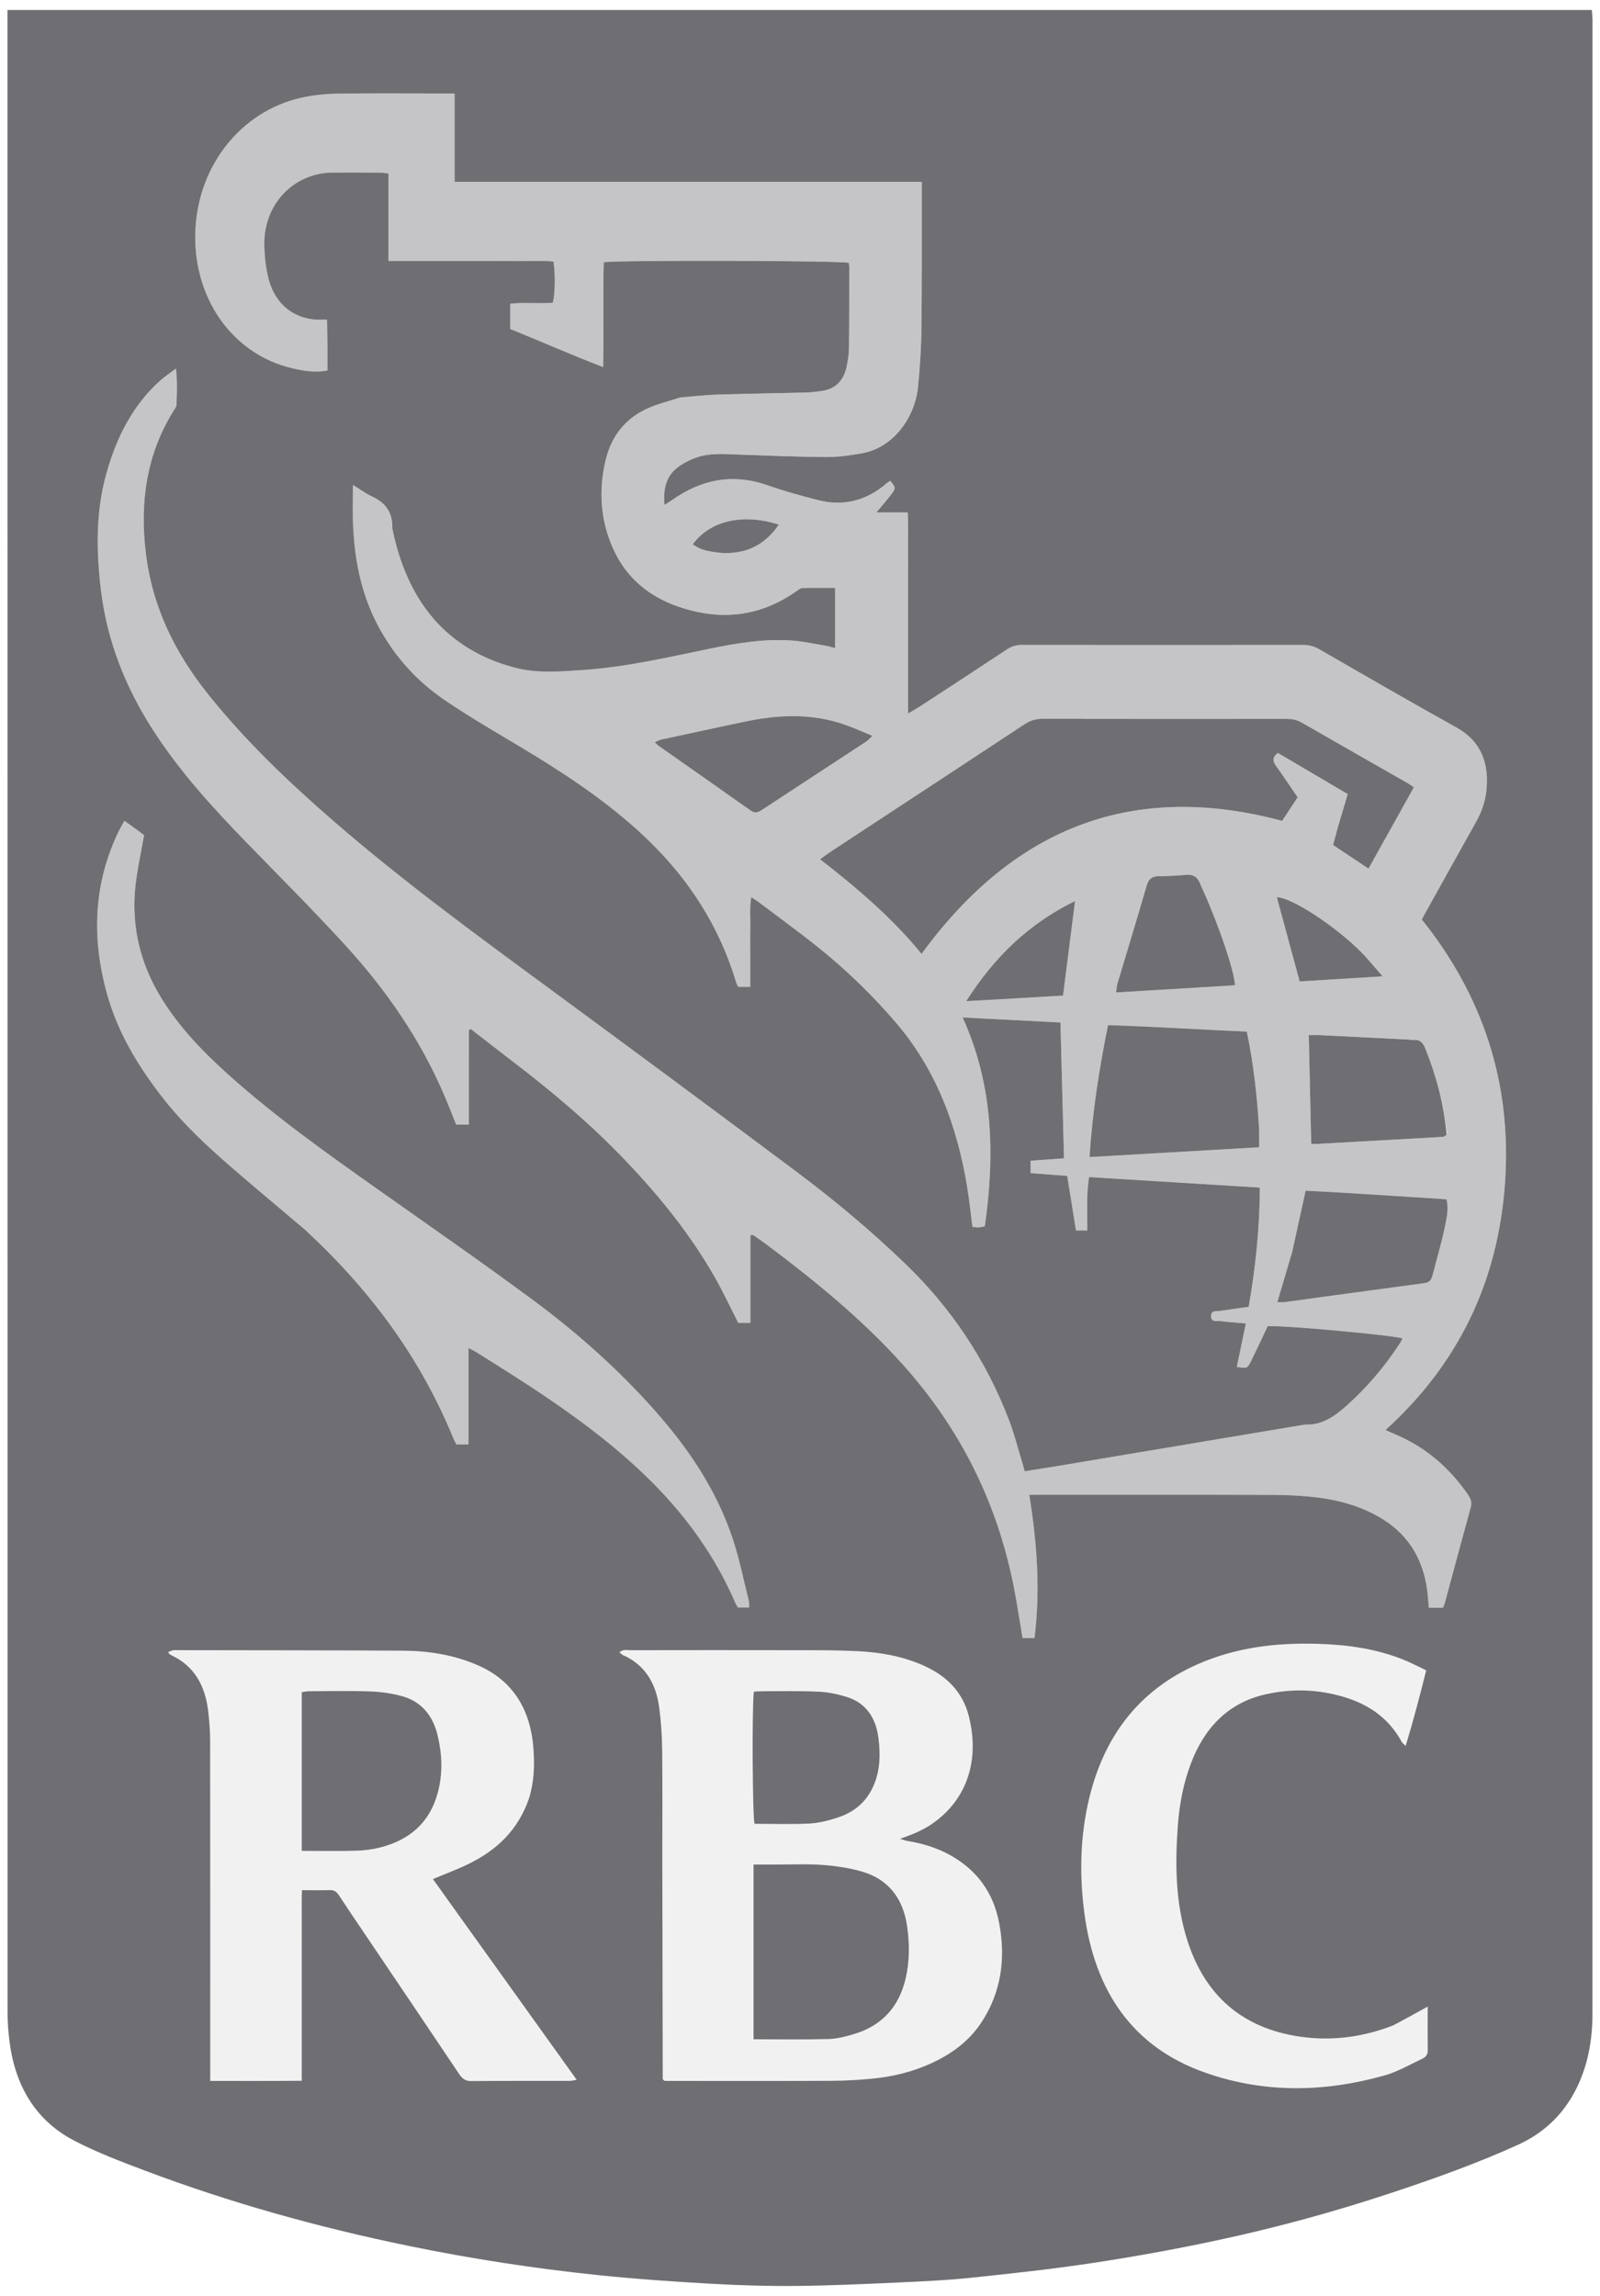 <svg width="138" height="198" viewBox="0 0 138 198" fill="none" xmlns="http://www.w3.org/2000/svg">
<path d="M136.174 0.861C136.588 0.861 136.919 0.861 137.301 0.861C137.322 1.177 137.34 1.413 137.352 1.65C137.358 1.772 137.353 1.896 137.353 2.019C137.353 59.254 137.355 116.489 137.346 173.724C137.345 175.99 136.942 178.18 135.923 180.19C134.787 182.432 133.071 183.986 130.933 184.959C127.397 186.566 123.758 187.862 120.095 189.079C115.059 190.753 109.956 192.144 104.791 193.24C101.289 193.984 97.765 194.623 94.231 195.157C90.729 195.687 87.206 196.067 83.686 196.435C81.617 196.651 79.536 196.744 77.458 196.838C74.533 196.969 71.606 197.106 68.68 197.134C66.258 197.158 63.832 197.089 61.414 196.95C58.16 196.764 54.905 196.545 51.662 196.209C46.122 195.636 40.614 194.788 35.145 193.661C27.449 192.075 19.876 189.969 12.472 187.177C10.427 186.406 8.368 185.625 6.418 184.614C3.185 182.938 1.353 180.032 0.836 176.169C0.718 175.292 0.653 174.398 0.653 173.512C0.645 116.37 0.645 59.227 0.645 2.084C0.645 1.718 0.645 1.351 0.645 0.861C45.829 0.861 90.96 0.861 136.174 0.861ZM58.672 34.277C57.678 34.608 56.644 34.839 55.699 35.292C53.931 36.139 52.728 37.607 52.236 39.677C51.619 42.267 51.779 44.81 52.844 47.233C53.999 49.861 56.003 51.449 58.488 52.31C62.092 53.559 65.55 53.229 68.77 50.929C68.907 50.831 69.068 50.712 69.22 50.709C70.141 50.688 71.063 50.699 72.026 50.699C72.026 52.474 72.026 54.142 72.026 55.887C71.717 55.809 71.477 55.732 71.233 55.691C70.288 55.532 69.346 55.321 68.395 55.246C66.014 55.06 63.668 55.443 61.338 55.918C57.682 56.665 54.044 57.527 50.318 57.777C48.32 57.911 46.31 58.092 44.341 57.563C38.509 55.998 35.115 51.868 33.834 45.554C33.888 44.133 33.185 43.316 32.048 42.794C31.544 42.563 31.086 42.215 30.448 41.822C30.441 42.862 30.419 43.709 30.434 44.556C30.493 47.926 31.08 51.153 32.676 54.094C34.083 56.687 36.001 58.766 38.32 60.349C40.442 61.798 42.663 63.079 44.859 64.395C48.372 66.501 51.806 68.733 54.913 71.52C58.876 75.074 61.886 79.36 63.497 84.731C63.538 84.87 63.618 84.995 63.67 85.104C64.018 85.104 64.317 85.104 64.71 85.104C64.71 84.197 64.71 83.342 64.71 82.487C64.71 81.656 64.697 80.826 64.714 79.996C64.732 79.158 64.636 78.311 64.794 77.379C65.047 77.54 65.219 77.632 65.375 77.749C67.113 79.062 68.874 80.34 70.578 81.704C72.991 83.636 75.222 85.796 77.272 88.186C80.705 92.189 82.532 97.008 83.412 102.318C83.602 103.462 83.719 104.619 83.872 105.797C84.06 105.817 84.225 105.853 84.388 105.848C84.55 105.843 84.71 105.797 84.94 105.757C85.817 99.582 85.675 93.566 83.026 87.742C85.944 87.893 88.74 88.038 91.464 88.179C91.568 92.143 91.668 95.973 91.77 99.891C90.842 99.957 89.872 100.027 88.889 100.097C88.889 100.507 88.889 100.822 88.889 101.166C89.981 101.25 91.009 101.329 92.046 101.409C92.309 103.043 92.557 104.578 92.804 106.111C93.177 106.111 93.463 106.111 93.777 106.111C93.793 104.544 93.683 103.047 93.933 101.509C98.859 101.812 103.718 102.112 108.66 102.416C108.654 105.911 108.286 109.278 107.702 112.699C106.842 112.819 106.008 112.927 105.177 113.058C104.898 113.102 104.471 112.971 104.458 113.477C104.444 114.072 104.918 113.891 105.214 113.927C105.935 114.014 106.659 114.063 107.453 114.134C107.18 115.453 106.929 116.664 106.677 117.879C107.564 118.017 107.581 118.027 107.91 117.363C108.404 116.365 108.87 115.352 109.338 114.367C110.712 114.28 120.358 115.158 120.962 115.431C120.893 115.564 120.835 115.7 120.756 115.821C119.425 117.862 117.881 119.68 116.096 121.264C115.064 122.179 113.994 122.909 112.605 122.851C112.55 122.848 112.493 122.862 112.438 122.871C105.335 124.061 98.233 125.253 91.13 126.442C90.22 126.594 89.309 126.731 88.38 126.878C88.282 126.529 88.214 126.266 88.134 126.007C87.777 124.841 87.477 123.649 87.046 122.517C85.033 117.228 81.989 112.745 78.056 108.961C75.092 106.108 71.958 103.49 68.703 101.054C61.636 95.767 54.543 90.521 47.438 85.295C41.103 80.636 34.754 76.001 28.768 70.809C24.924 67.475 21.231 63.963 17.987 59.919C15.14 56.37 13.134 52.395 12.571 47.643C12.054 43.28 12.644 39.189 14.936 35.483C15.045 35.306 15.208 35.116 15.216 34.925C15.26 33.931 15.305 32.934 15.176 31.783C14.654 32.178 14.224 32.459 13.839 32.802C11.463 34.922 10.043 37.711 9.167 40.865C8.248 44.173 8.299 47.548 8.71 50.923C9.26 55.439 10.922 59.477 13.333 63.165C15.586 66.612 18.304 69.602 21.113 72.5C24 75.479 26.938 78.402 29.744 81.469C33.249 85.298 36.238 89.565 38.342 94.509C38.695 95.338 39.02 96.182 39.342 96.981C39.727 96.981 40.047 96.981 40.434 96.981C40.434 94.226 40.434 91.553 40.435 88.88C40.435 88.856 40.457 88.826 40.476 88.809C40.497 88.79 40.527 88.784 40.616 88.746C41.822 89.68 43.054 90.646 44.296 91.596C47.693 94.195 50.97 96.955 53.964 100.099C56.9 103.18 59.589 106.486 61.728 110.284C62.419 111.512 63.021 112.8 63.676 114.083C63.977 114.083 64.302 114.083 64.721 114.083C64.721 111.522 64.721 109.017 64.721 106.512C64.871 106.512 64.938 106.489 64.976 106.515C65.38 106.795 65.786 107.073 66.18 107.369C70.293 110.461 74.291 113.705 77.808 117.608C82.8 123.149 86.109 129.667 87.526 137.3C87.771 138.618 87.973 139.946 88.195 141.265C88.56 141.265 88.881 141.265 89.224 141.265C89.744 137.108 89.441 133.051 88.774 128.905C89.165 128.905 89.469 128.905 89.772 128.905C96.455 128.905 103.137 128.895 109.82 128.915C111.058 128.919 112.302 128.986 113.532 129.129C115.392 129.346 117.195 129.836 118.873 130.778C121.272 132.125 122.713 134.23 123.1 137.159C123.164 137.639 123.186 138.124 123.23 138.649C123.663 138.649 124.047 138.649 124.445 138.649C124.5 138.527 124.564 138.425 124.595 138.312C125.346 135.541 126.088 132.768 126.848 130C126.968 129.562 126.852 129.244 126.615 128.9C125 126.556 122.961 124.822 120.457 123.745C120.174 123.623 119.892 123.497 119.497 123.324C125.69 117.717 129.204 110.654 129.809 101.997C130.414 93.331 127.838 85.796 122.631 79.297C122.735 79.101 122.803 78.968 122.875 78.839C124.352 76.184 125.825 73.527 127.312 70.879C127.777 70.052 128.09 69.17 128.196 68.212C128.441 66.004 127.863 63.984 125.615 62.736C121.647 60.533 117.714 58.252 113.776 55.984C113.334 55.73 112.901 55.618 112.408 55.618C104.315 55.627 96.223 55.627 88.131 55.618C87.663 55.618 87.263 55.729 86.859 55.998C84.354 57.659 81.836 59.297 79.321 60.939C79.042 61.121 78.75 61.278 78.321 61.532C78.321 60.411 78.321 59.471 78.321 58.53C78.321 57.577 78.321 56.624 78.321 55.67C78.321 54.717 78.321 53.763 78.321 52.81C78.321 51.857 78.321 50.903 78.321 49.95C78.321 48.996 78.326 48.043 78.319 47.09C78.312 46.152 78.351 45.211 78.29 44.195C77.348 44.195 76.521 44.195 75.584 44.195C76.085 43.591 76.514 43.115 76.899 42.6C77.279 42.092 77.256 42.038 76.78 41.459C76.691 41.521 76.591 41.576 76.505 41.651C74.737 43.197 72.736 43.685 70.543 43.124C69.09 42.753 67.639 42.353 66.221 41.854C63.273 40.815 60.551 41.303 57.983 43.111C57.802 43.238 57.611 43.349 57.314 43.538C57.192 42.221 57.436 41.149 58.325 40.407C58.846 39.971 59.489 39.656 60.121 39.44C61.238 39.058 62.407 39.157 63.564 39.196C66.128 39.285 68.692 39.398 71.256 39.417C72.291 39.424 73.336 39.27 74.362 39.088C77.041 38.613 78.917 36.014 79.178 33.385C79.338 31.767 79.453 30.138 79.472 28.512C79.519 24.576 79.498 20.639 79.505 16.702C79.505 16.401 79.505 16.1 79.505 15.685C66.051 15.685 52.677 15.685 39.211 15.685C39.211 13.099 39.211 10.625 39.211 8.061C38.817 8.061 38.514 8.061 38.211 8.061C35.166 8.061 32.12 8.029 29.076 8.078C28.012 8.095 26.931 8.209 25.892 8.451C20.811 9.636 17.176 14.189 16.862 19.676C16.527 25.536 19.95 30.516 25.192 31.754C26.171 31.986 27.169 32.154 28.241 31.953C28.241 31.196 28.245 30.494 28.24 29.791C28.235 29.068 28.221 28.345 28.21 27.567C27.824 27.567 27.543 27.583 27.264 27.565C25.245 27.432 23.727 26.184 23.165 24.06C22.935 23.188 22.84 22.254 22.801 21.342C22.64 17.578 25.383 14.895 28.699 14.882C30.052 14.877 31.405 14.879 32.759 14.885C32.975 14.886 33.19 14.927 33.502 14.959C33.502 17.479 33.502 19.951 33.502 22.507C34.556 22.507 35.509 22.507 36.463 22.507C37.394 22.507 38.324 22.507 39.255 22.507C40.213 22.507 41.172 22.507 42.131 22.507C43.061 22.507 43.992 22.497 44.922 22.51C45.868 22.524 46.818 22.449 47.742 22.559C47.911 23.749 47.874 25.476 47.672 26.112C46.462 26.2 45.23 26.063 44.01 26.189C44.01 26.966 44.01 27.634 44.01 28.37C46.668 29.45 49.282 30.605 52.02 31.654C52.084 28.533 51.986 25.563 52.077 22.616C53.232 22.422 72.57 22.472 73.208 22.665C73.221 22.767 73.249 22.885 73.249 23.003C73.246 25.341 73.25 27.678 73.224 30.015C73.219 30.533 73.137 31.058 73.034 31.566C72.789 32.769 72.112 33.515 70.975 33.697C70.474 33.777 69.967 33.839 69.462 33.852C66.953 33.918 64.444 33.949 61.936 34.027C60.896 34.059 59.857 34.176 58.672 34.277ZM57.124 160.365C57.136 166.668 57.148 172.971 57.162 179.274C57.162 179.299 57.181 179.329 57.199 179.35C57.217 179.372 57.243 179.387 57.331 179.456C57.545 179.456 57.824 179.456 58.102 179.456C62.614 179.456 67.125 179.468 71.636 179.447C72.846 179.441 74.058 179.376 75.263 179.257C76.981 179.089 78.659 178.687 80.259 177.962C82.005 177.17 83.559 176.076 84.673 174.37C86.359 171.788 86.75 168.904 86.18 165.852C85.674 163.141 84.19 161.228 81.948 159.983C80.78 159.334 79.537 158.965 78.246 158.758C78.072 158.73 77.904 158.66 77.633 158.579C78.202 158.359 78.661 158.21 79.099 158.004C79.537 157.799 79.974 157.573 80.376 157.296C83.534 155.119 84.477 151.641 83.565 148.015C83.007 145.794 81.532 144.472 79.642 143.629C77.846 142.828 75.955 142.498 74.037 142.397C72.32 142.307 70.599 142.312 68.879 142.309C64.03 142.298 59.18 142.303 54.331 142.31C54.049 142.311 53.734 142.213 53.424 142.493C53.561 142.601 53.637 142.691 53.73 142.732C55.618 143.56 56.588 145.161 56.861 147.286C57.014 148.468 57.099 149.669 57.112 150.862C57.146 153.968 57.124 157.074 57.124 160.365ZM45.625 155.104C46.057 153.709 46.118 152.271 46.011 150.821C45.754 147.339 44.187 144.893 41.178 143.593C39.104 142.697 36.933 142.362 34.724 142.35C28.211 142.315 21.698 142.318 15.184 142.306C15.1 142.305 15.011 142.289 14.932 142.311C14.792 142.349 14.658 142.41 14.509 142.466C14.559 142.563 14.568 142.599 14.588 142.615C14.655 142.667 14.723 142.722 14.797 142.757C16.725 143.655 17.685 145.327 17.951 147.52C18.058 148.4 18.124 149.293 18.125 150.18C18.137 159.561 18.133 168.941 18.133 178.321C18.133 178.678 18.133 179.035 18.133 179.456C20.831 179.451 23.405 179.47 26.025 179.443C26.025 178.233 26.025 177.16 26.025 176.086C26.025 174.979 26.025 173.872 26.025 172.765C26.025 171.688 26.025 170.612 26.025 169.535C26.025 168.428 26.022 167.321 26.026 166.214C26.03 165.153 26.006 164.09 26.043 163.007C26.922 163.007 27.683 163.024 28.443 162.999C28.793 162.988 29.018 163.122 29.219 163.428C29.956 164.553 30.712 165.664 31.464 166.778C34.186 170.815 36.913 174.847 39.624 178.892C39.901 179.305 40.193 179.472 40.668 179.468C43.487 179.443 46.307 179.457 49.127 179.452C49.301 179.451 49.475 179.4 49.74 179.358C45.565 173.53 41.457 167.797 37.34 162.049C38.464 161.572 39.534 161.187 40.549 160.675C42.818 159.531 44.655 157.882 45.625 155.104ZM26.29 106.032C26.631 106.354 26.974 106.674 27.312 106.999C32.324 111.818 36.398 117.407 39.13 124.101C39.196 124.264 39.288 124.414 39.363 124.561C39.705 124.561 40.004 124.561 40.41 124.561C40.41 121.801 40.41 119.089 40.41 116.246C40.712 116.407 40.886 116.486 41.049 116.588C42.173 117.293 43.299 117.994 44.417 118.711C47.993 121.003 51.488 123.428 54.683 126.332C58.344 129.659 61.397 133.517 63.437 138.26C63.496 138.396 63.585 138.516 63.649 138.626C63.978 138.626 64.275 138.626 64.616 138.626C64.603 138.388 64.621 138.202 64.579 138.035C64.132 136.259 63.776 134.446 63.202 132.719C61.773 128.421 59.316 124.834 56.425 121.582C53.252 118.014 49.725 114.891 45.965 112.11C41.509 108.815 36.963 105.666 32.446 102.471C28.092 99.393 23.744 96.305 19.729 92.706C17.567 90.768 15.537 88.685 13.954 86.137C11.966 82.939 11.198 79.438 11.782 75.613C11.962 74.436 12.202 73.27 12.428 72.032C12.23 71.88 12.006 71.701 11.776 71.532C11.451 71.295 11.122 71.064 10.732 70.786C10.557 71.102 10.405 71.352 10.276 71.616C8.05 76.162 7.884 80.895 9.241 85.746C10.18 89.102 11.931 91.957 13.986 94.606C15.797 96.943 17.932 98.906 20.121 100.799C22.131 102.537 24.169 104.237 26.29 106.032ZM120.185 174.656C117.398 175.745 114.534 176.078 111.617 175.555C106.803 174.691 103.593 171.755 102.192 166.607C101.37 163.584 101.36 160.482 101.593 157.374C101.729 155.562 102.07 153.79 102.707 152.099C103.904 148.92 105.997 146.844 109.1 146.128C111.216 145.639 113.36 145.666 115.471 146.219C117.735 146.811 119.676 147.961 120.91 150.234C120.961 150.329 121.064 150.39 121.24 150.56C121.905 148.365 122.464 146.243 123.01 144.046C122.293 143.708 121.662 143.37 121.004 143.109C118.677 142.186 116.256 141.847 113.794 141.765C110.591 141.659 107.434 141.953 104.38 143.084C98.967 145.089 95.395 149.024 93.938 155.104C93.159 158.353 93.09 161.658 93.527 164.977C94.428 171.813 97.765 176.523 103.827 178.697C108.969 180.54 114.198 180.445 119.405 178.987C120.511 178.678 121.548 178.073 122.605 177.575C122.877 177.447 123.148 177.269 123.142 176.837C123.126 175.588 123.137 174.34 123.137 173.044C122.142 173.597 121.226 174.106 120.185 174.656Z" fill="#6E6E73"/>
<path d="M58.745 34.266C59.857 34.176 60.896 34.059 61.936 34.027C64.444 33.95 66.953 33.918 69.462 33.852C69.967 33.839 70.474 33.777 70.975 33.697C72.112 33.516 72.789 32.77 73.034 31.566C73.137 31.058 73.219 30.534 73.224 30.015C73.25 27.678 73.246 25.341 73.249 23.003C73.249 22.886 73.221 22.768 73.208 22.665C72.57 22.472 53.232 22.422 52.077 22.616C51.986 25.563 52.084 28.533 52.02 31.654C49.282 30.605 46.668 29.45 44.01 28.37C44.01 27.634 44.01 26.966 44.01 26.189C45.23 26.063 46.462 26.2 47.672 26.112C47.874 25.476 47.911 23.749 47.742 22.559C46.818 22.449 45.868 22.524 44.922 22.51C43.992 22.497 43.061 22.507 42.131 22.507C41.172 22.507 40.213 22.507 39.255 22.507C38.324 22.507 37.394 22.507 36.463 22.507C35.509 22.507 34.556 22.507 33.502 22.507C33.502 19.952 33.502 17.48 33.502 14.959C33.19 14.927 32.975 14.886 32.759 14.885C31.405 14.879 30.052 14.877 28.699 14.882C25.383 14.895 22.64 17.578 22.801 21.342C22.84 22.254 22.934 23.188 23.165 24.06C23.727 26.184 25.245 27.432 27.264 27.565C27.543 27.583 27.824 27.567 28.21 27.567C28.221 28.345 28.235 29.068 28.24 29.791C28.245 30.494 28.241 31.196 28.241 31.953C27.169 32.154 26.171 31.986 25.192 31.755C19.95 30.516 16.527 25.537 16.862 19.677C17.176 14.189 20.811 9.636 25.892 8.451C26.931 8.209 28.012 8.095 29.076 8.078C32.12 8.03 35.166 8.061 38.211 8.061C38.514 8.061 38.817 8.061 39.211 8.061C39.211 10.625 39.211 13.099 39.211 15.685C52.677 15.685 66.051 15.685 79.505 15.685C79.505 16.1 79.505 16.401 79.505 16.702C79.498 20.639 79.519 24.576 79.472 28.512C79.453 30.138 79.338 31.768 79.178 33.385C78.917 36.014 77.041 38.613 74.362 39.088C73.336 39.27 72.291 39.425 71.256 39.417C68.692 39.398 66.128 39.285 63.564 39.197C62.407 39.157 61.238 39.058 60.121 39.44C59.489 39.656 58.846 39.971 58.325 40.407C57.436 41.149 57.192 42.221 57.314 43.538C57.611 43.349 57.802 43.238 57.983 43.111C60.551 41.303 63.273 40.815 66.221 41.854C67.639 42.353 69.09 42.753 70.543 43.125C72.736 43.685 74.737 43.197 76.505 41.651C76.591 41.576 76.691 41.521 76.78 41.46C77.256 42.038 77.279 42.092 76.899 42.6C76.514 43.115 76.085 43.591 75.584 44.195C76.521 44.195 77.348 44.195 78.29 44.195C78.351 45.211 78.312 46.152 78.319 47.09C78.326 48.043 78.321 48.997 78.321 49.95C78.321 50.903 78.321 51.857 78.321 52.81C78.321 53.764 78.321 54.717 78.321 55.67C78.321 56.624 78.321 57.577 78.321 58.531C78.321 59.471 78.321 60.411 78.321 61.532C78.75 61.278 79.042 61.121 79.321 60.939C81.836 59.297 84.354 57.659 86.859 55.998C87.263 55.729 87.663 55.618 88.131 55.618C96.223 55.627 104.315 55.627 112.408 55.618C112.901 55.618 113.334 55.73 113.776 55.984C117.714 58.252 121.647 60.533 125.615 62.736C127.863 63.984 128.441 66.004 128.196 68.212C128.09 69.17 127.777 70.052 127.312 70.879C125.825 73.527 124.352 76.184 122.875 78.839C122.803 78.968 122.735 79.101 122.631 79.297C127.838 85.796 130.414 93.332 129.809 101.997C129.204 110.654 125.69 117.717 119.497 123.324C119.892 123.497 120.174 123.623 120.457 123.745C122.961 124.822 125 126.556 126.615 128.9C126.852 129.244 126.968 129.562 126.848 130C126.088 132.768 125.346 135.541 124.595 138.312C124.564 138.425 124.5 138.527 124.445 138.649C124.047 138.649 123.663 138.649 123.23 138.649C123.186 138.124 123.164 137.639 123.1 137.16C122.713 134.23 121.272 132.125 118.873 130.778C117.195 129.836 115.391 129.346 113.532 129.129C112.302 128.986 111.058 128.919 109.82 128.915C103.137 128.895 96.455 128.906 89.772 128.905C89.469 128.905 89.165 128.905 88.774 128.905C89.441 133.052 89.744 137.108 89.224 141.265C88.881 141.265 88.56 141.265 88.195 141.265C87.973 139.946 87.771 138.618 87.526 137.3C86.109 129.667 82.8 123.149 77.808 117.608C74.291 113.706 70.293 110.461 66.18 107.369C65.786 107.073 65.38 106.795 64.976 106.515C64.938 106.489 64.871 106.512 64.721 106.512C64.721 109.018 64.721 111.522 64.721 114.083C64.302 114.083 63.977 114.083 63.676 114.083C63.021 112.8 62.419 111.512 61.728 110.284C59.589 106.486 56.9 103.18 53.964 100.099C50.97 96.955 47.693 94.195 44.296 91.596C43.054 90.646 41.822 89.681 40.616 88.746C40.527 88.784 40.497 88.79 40.476 88.809C40.457 88.826 40.435 88.856 40.435 88.88C40.434 91.553 40.434 94.226 40.434 96.981C40.047 96.981 39.727 96.981 39.342 96.981C39.02 96.183 38.695 95.339 38.342 94.509C36.238 89.565 33.249 85.298 29.744 81.469C26.938 78.403 24 75.479 21.113 72.5C18.304 69.602 15.586 66.612 13.333 63.165C10.922 59.478 9.26 55.439 8.71 50.923C8.299 47.549 8.248 44.173 9.167 40.865C10.043 37.711 11.463 34.922 13.839 32.802C14.224 32.459 14.654 32.178 15.176 31.783C15.305 32.934 15.26 33.932 15.216 34.925C15.208 35.116 15.045 35.306 14.936 35.483C12.644 39.189 12.054 43.28 12.571 47.644C13.134 52.395 15.14 56.37 17.987 59.919C21.231 63.963 24.924 67.475 28.768 70.81C34.754 76.002 41.103 80.636 47.438 85.295C54.543 90.521 61.636 95.767 68.703 101.054C71.958 103.49 75.092 106.108 78.056 108.961C81.989 112.745 85.033 117.228 87.046 122.517C87.477 123.65 87.777 124.841 88.134 126.007C88.214 126.266 88.282 126.529 88.38 126.878C89.309 126.731 90.22 126.594 91.13 126.442C98.233 125.253 105.335 124.061 112.438 122.871C112.493 122.862 112.55 122.848 112.605 122.851C113.994 122.909 115.064 122.179 116.096 121.264C117.881 119.68 119.425 117.862 120.756 115.821C120.835 115.7 120.892 115.564 120.962 115.431C120.358 115.158 110.712 114.28 109.338 114.367C108.87 115.352 108.404 116.366 107.91 117.363C107.581 118.027 107.564 118.017 106.677 117.879C106.929 116.664 107.18 115.453 107.453 114.134C106.659 114.063 105.934 114.014 105.214 113.927C104.918 113.891 104.444 114.073 104.458 113.477C104.471 112.971 104.898 113.102 105.177 113.058C106.008 112.927 106.842 112.819 107.702 112.699C108.286 109.278 108.654 105.911 108.66 102.416C103.718 102.112 98.859 101.812 93.933 101.509C93.683 103.047 93.793 104.544 93.777 106.111C93.463 106.111 93.177 106.111 92.804 106.111C92.557 104.578 92.309 103.043 92.046 101.409C91.009 101.329 89.981 101.25 88.889 101.166C88.889 100.822 88.889 100.508 88.889 100.097C89.872 100.027 90.842 99.957 91.77 99.891C91.668 95.973 91.568 92.143 91.464 88.179C88.74 88.038 85.944 87.893 83.026 87.742C85.675 93.566 85.817 99.582 84.94 105.757C84.71 105.797 84.55 105.843 84.388 105.848C84.225 105.853 84.06 105.817 83.872 105.797C83.719 104.619 83.602 103.462 83.412 102.318C82.532 97.008 80.705 92.189 77.272 88.186C75.222 85.797 72.991 83.636 70.578 81.704C68.874 80.34 67.113 79.062 65.375 77.749C65.219 77.632 65.047 77.54 64.794 77.38C64.636 78.311 64.732 79.158 64.714 79.996C64.697 80.826 64.71 81.657 64.71 82.487C64.71 83.342 64.71 84.197 64.71 85.104C64.317 85.104 64.018 85.104 63.669 85.104C63.618 84.995 63.538 84.87 63.497 84.731C61.886 79.36 58.876 75.074 54.913 71.52C51.806 68.733 48.372 66.501 44.859 64.395C42.663 63.079 40.442 61.798 38.32 60.349C36.001 58.766 34.083 56.687 32.676 54.094C31.08 51.153 30.493 47.927 30.434 44.556C30.419 43.71 30.441 42.862 30.448 41.822C31.086 42.215 31.544 42.563 32.048 42.794C33.185 43.316 33.888 44.133 33.834 45.554C35.115 51.869 38.508 55.999 44.341 57.563C46.31 58.092 48.32 57.911 50.318 57.777C54.044 57.528 57.682 56.665 61.338 55.919C63.668 55.443 66.014 55.06 68.395 55.246C69.346 55.321 70.288 55.532 71.233 55.691C71.477 55.732 71.717 55.809 72.026 55.887C72.026 54.142 72.026 52.474 72.026 50.699C71.063 50.699 70.141 50.688 69.22 50.709C69.068 50.712 68.907 50.831 68.77 50.929C65.55 53.229 62.092 53.559 58.488 52.31C56.003 51.449 53.999 49.861 52.844 47.233C51.779 44.81 51.619 42.268 52.236 39.677C52.728 37.607 53.931 36.139 55.699 35.292C56.644 34.839 57.678 34.608 58.745 34.266ZM115.374 71.411C115.241 71.901 115.108 72.391 114.978 72.874C116.03 73.575 117.005 74.224 118.034 74.909C119.356 72.541 120.639 70.24 121.944 67.902C121.738 67.758 121.606 67.65 121.461 67.567C118.391 65.812 115.317 64.066 112.252 62.301C111.807 62.045 111.353 61.993 110.867 61.993C103.876 61.999 96.885 62.002 89.894 61.988C89.334 61.987 88.861 62.131 88.384 62.445C82.765 66.15 77.137 69.84 71.513 73.536C71.281 73.689 71.062 73.864 70.733 74.106C73.933 76.592 76.942 79.15 79.484 82.262C87.615 71.135 97.947 67.407 110.586 70.791C111.001 70.16 111.453 69.472 111.923 68.757C111.269 67.803 110.675 66.909 110.052 66.04C109.746 65.612 109.753 65.281 110.219 64.933C112.205 66.104 114.203 67.282 116.24 68.483C115.948 69.463 115.679 70.365 115.374 71.411ZM108.596 97.276C108.417 94.495 108.125 91.732 107.536 88.965C103.504 88.79 99.555 88.531 95.567 88.405C94.798 92.199 94.222 95.906 93.971 99.784C98.903 99.499 103.748 99.219 108.604 98.938C108.604 98.365 108.604 97.908 108.596 97.276ZM111.424 108.058C111.011 109.451 110.599 110.844 110.169 112.296C110.418 112.296 110.612 112.318 110.8 112.293C114.823 111.746 118.844 111.188 122.869 110.655C123.286 110.599 123.457 110.369 123.556 109.984C123.921 108.567 124.339 107.164 124.635 105.73C124.784 105.009 124.963 104.245 124.762 103.423C120.677 103.168 116.617 102.888 112.611 102.683C112.21 104.513 111.837 106.214 111.424 108.058ZM124.803 97.786C124.543 95.234 123.881 92.804 122.945 90.453C122.741 89.941 122.485 89.636 121.948 89.685C121.781 89.7 121.611 89.661 121.443 89.652C118.914 89.523 116.385 89.394 113.856 89.269C113.527 89.253 113.196 89.267 112.882 89.267C112.953 92.428 113.021 95.505 113.091 98.626C113.178 98.637 113.285 98.667 113.391 98.661C117.07 98.459 120.75 98.254 124.43 98.043C124.535 98.037 124.636 97.966 124.803 97.786ZM56.881 63.809C56.766 63.865 56.651 63.922 56.479 64.007C56.616 64.143 56.687 64.237 56.777 64.301C59.431 66.165 62.092 68.019 64.738 69.898C65.122 70.171 65.397 70.057 65.734 69.835C68.727 67.866 71.728 65.91 74.723 63.944C74.875 63.844 74.998 63.69 75.242 63.459C74.362 63.099 73.612 62.754 72.839 62.485C70.052 61.515 67.224 61.618 64.392 62.203C61.929 62.712 59.471 63.258 56.881 63.809ZM103.69 76.61C103.639 76.5 103.578 76.395 103.539 76.28C103.325 75.645 102.921 75.389 102.298 75.445C101.513 75.516 100.724 75.556 99.936 75.562C99.383 75.566 99.074 75.779 98.897 76.387C98.082 79.198 97.224 81.994 96.388 84.797C96.323 85.016 96.31 85.253 96.255 85.589C99.734 85.379 103.128 85.174 106.523 84.969C106.428 83.63 105.159 79.894 103.69 76.61ZM87.729 86.095C89.043 86.016 90.358 85.936 91.687 85.856C92.032 83.143 92.369 80.49 92.723 77.702C88.828 79.608 85.807 82.438 83.339 86.336C84.884 86.249 86.225 86.174 87.729 86.095ZM117.844 82.576C115.929 80.409 111.59 77.41 110.126 77.373C110.775 79.765 111.426 82.165 112.096 84.636C114.406 84.494 116.718 84.353 119.251 84.198C118.716 83.579 118.322 83.124 117.844 82.576ZM62.367 47.693C64.345 47.782 65.949 47.028 67.178 45.239C64.277 44.316 61.36 44.76 59.751 46.938C60.437 47.409 60.813 47.524 62.367 47.693Z" fill="#6E6E73" fill-opacity="0.4"/>
<path d="M57.124 160.272C57.124 157.074 57.146 153.968 57.112 150.862C57.099 149.668 57.014 148.468 56.861 147.286C56.588 145.161 55.618 143.56 53.73 142.732C53.637 142.691 53.561 142.601 53.424 142.492C53.734 142.213 54.049 142.311 54.331 142.31C59.18 142.303 64.03 142.298 68.879 142.309C70.599 142.312 72.32 142.307 74.037 142.397C75.955 142.498 77.846 142.828 79.642 143.629C81.532 144.472 83.007 145.794 83.565 148.015C84.477 151.641 83.534 155.119 80.376 157.296C79.974 157.573 79.537 157.799 79.099 158.004C78.661 158.209 78.202 158.359 77.633 158.579C77.904 158.66 78.072 158.73 78.246 158.758C79.537 158.965 80.78 159.334 81.948 159.983C84.19 161.228 85.674 163.141 86.18 165.852C86.75 168.904 86.359 171.788 84.673 174.37C83.559 176.076 82.005 177.17 80.259 177.962C78.659 178.687 76.981 179.089 75.263 179.257C74.058 179.376 72.846 179.441 71.636 179.447C67.125 179.468 62.614 179.456 58.102 179.456C57.824 179.456 57.545 179.456 57.331 179.456C57.243 179.387 57.217 179.372 57.199 179.35C57.181 179.329 57.162 179.299 57.162 179.274C57.148 172.971 57.136 166.668 57.124 160.272ZM66.915 160.792C66.276 160.792 65.638 160.792 64.992 160.792C64.992 165.892 64.992 170.881 64.992 175.863C67.179 175.863 69.313 175.901 71.445 175.842C72.194 175.822 72.953 175.627 73.68 175.407C75.937 174.723 77.491 173.208 78.096 170.688C78.457 169.183 78.458 167.644 78.239 166.114C77.885 163.644 76.561 162.052 74.374 161.41C73.27 161.085 72.112 160.919 70.969 160.83C69.679 160.73 68.379 160.798 66.915 160.792ZM75.419 153.825C75.934 152.571 75.927 151.242 75.772 149.932C75.564 148.18 74.715 146.887 73.114 146.37C72.314 146.111 71.47 145.929 70.638 145.889C69.009 145.809 67.374 145.851 65.742 145.847C65.497 145.847 65.252 145.871 65.019 145.883C64.849 147.29 64.904 156.663 65.075 157.282C66.652 157.282 68.228 157.34 69.798 157.259C70.63 157.215 71.473 157.004 72.273 156.736C73.636 156.28 74.752 155.434 75.419 153.825Z" fill="#6E6E73" fill-opacity="0.1"/>
<path d="M45.597 155.17C44.655 157.882 42.818 159.531 40.549 160.675C39.534 161.187 38.464 161.572 37.34 162.049C41.457 167.797 45.565 173.53 49.74 179.358C49.475 179.4 49.301 179.451 49.127 179.452C46.307 179.457 43.487 179.443 40.668 179.468C40.193 179.472 39.901 179.305 39.624 178.892C36.913 174.847 34.186 170.815 31.464 166.778C30.712 165.664 29.956 164.553 29.219 163.428C29.018 163.122 28.793 162.988 28.443 162.999C27.683 163.024 26.922 163.007 26.043 163.007C26.006 164.09 26.03 165.153 26.026 166.214C26.022 167.321 26.025 168.428 26.025 169.535C26.025 170.612 26.025 171.688 26.025 172.765C26.025 173.872 26.025 174.979 26.025 176.086C26.025 177.16 26.025 178.233 26.025 179.443C23.405 179.47 20.831 179.451 18.133 179.456C18.133 179.035 18.133 178.678 18.133 178.321C18.133 168.941 18.137 159.561 18.125 150.18C18.124 149.293 18.058 148.4 17.951 147.52C17.685 145.327 16.725 143.655 14.797 142.757C14.723 142.722 14.655 142.667 14.588 142.615C14.568 142.599 14.559 142.563 14.509 142.466C14.658 142.41 14.792 142.349 14.932 142.311C15.011 142.289 15.1 142.305 15.184 142.306C21.698 142.318 28.211 142.315 34.724 142.35C36.933 142.362 39.104 142.697 41.178 143.593C44.187 144.893 45.754 147.339 46.011 150.821C46.118 152.271 46.057 153.709 45.597 155.17ZM26.025 156.12C26.025 157.275 26.025 158.429 26.025 159.615C27.661 159.615 29.177 159.644 30.692 159.602C31.391 159.584 32.102 159.496 32.782 159.323C35.253 158.694 37.097 157.242 37.797 154.448C38.199 152.845 38.127 151.225 37.737 149.624C37.31 147.87 36.279 146.718 34.68 146.276C33.788 146.029 32.852 145.898 31.932 145.866C30.159 145.803 28.383 145.844 26.609 145.85C26.424 145.851 26.239 145.901 26.025 145.933C26.025 149.304 26.025 152.62 26.025 156.12Z" fill="#6E6E73" fill-opacity="0.1"/>
<path d="M26.242 105.993C24.169 104.237 22.131 102.537 20.121 100.799C17.932 98.906 15.797 96.943 13.986 94.606C11.931 91.957 10.18 89.102 9.241 85.746C7.884 80.895 8.05 76.162 10.276 71.616C10.405 71.352 10.557 71.103 10.732 70.786C11.122 71.064 11.451 71.295 11.776 71.533C12.006 71.701 12.23 71.88 12.428 72.032C12.203 73.27 11.962 74.436 11.782 75.613C11.198 79.438 11.966 82.939 13.954 86.137C15.537 88.685 17.567 90.769 19.729 92.706C23.745 96.305 28.092 99.393 32.446 102.471C36.963 105.666 41.51 108.815 45.965 112.11C49.725 114.891 53.252 118.014 56.425 121.582C59.317 124.834 61.773 128.421 63.202 132.719C63.776 134.446 64.132 136.259 64.579 138.035C64.621 138.202 64.603 138.388 64.616 138.626C64.275 138.626 63.978 138.626 63.649 138.626C63.585 138.516 63.496 138.396 63.437 138.26C61.397 133.517 58.344 129.659 54.683 126.332C51.488 123.428 47.993 121.003 44.417 118.711C43.299 117.994 42.173 117.293 41.049 116.588C40.886 116.486 40.712 116.407 40.41 116.246C40.41 119.089 40.41 121.801 40.41 124.561C40.004 124.561 39.705 124.561 39.363 124.561C39.288 124.414 39.196 124.264 39.13 124.101C36.398 117.407 32.324 111.818 27.312 106.999C26.974 106.674 26.631 106.354 26.242 105.993Z" fill="#6E6E73" fill-opacity="0.4"/>
<path d="M120.248 174.635C121.226 174.105 122.142 173.596 123.137 173.044C123.137 174.339 123.126 175.588 123.142 176.836C123.148 177.269 122.877 177.447 122.605 177.575C121.548 178.073 120.51 178.678 119.405 178.987C114.198 180.445 108.969 180.54 103.827 178.696C97.765 176.523 94.428 171.813 93.527 164.977C93.09 161.657 93.159 158.353 93.938 155.103C95.395 149.024 98.967 145.089 104.38 143.084C107.434 141.953 110.591 141.659 113.794 141.765C116.256 141.847 118.677 142.186 121.004 143.109C121.662 143.37 122.293 143.708 123.01 144.045C122.464 146.243 121.905 148.365 121.24 150.56C121.064 150.389 120.961 150.329 120.91 150.234C119.676 147.961 117.735 146.811 115.471 146.219C113.36 145.666 111.216 145.639 109.1 146.128C105.997 146.844 103.904 148.92 102.707 152.099C102.07 153.79 101.729 155.562 101.593 157.374C101.36 160.482 101.37 163.584 102.192 166.607C103.593 171.755 106.803 174.691 111.617 175.555C114.534 176.078 117.398 175.745 120.248 174.635Z" fill="#6E6E73" fill-opacity="0.1"/>
<path d="M115.392 71.339C115.679 70.365 115.948 69.463 116.24 68.483C114.203 67.282 112.205 66.104 110.219 64.933C109.753 65.281 109.746 65.612 110.052 66.04C110.675 66.909 111.269 67.802 111.923 68.756C111.453 69.472 111.001 70.159 110.586 70.791C97.947 67.407 87.615 71.135 79.484 82.262C76.942 79.15 73.933 76.592 70.733 74.105C71.062 73.864 71.281 73.689 71.513 73.536C77.137 69.84 82.765 66.15 88.384 62.445C88.861 62.131 89.334 61.987 89.894 61.988C96.885 62.002 103.876 61.999 110.867 61.993C111.353 61.993 111.807 62.045 112.252 62.301C115.317 64.066 118.391 65.812 121.461 67.567C121.606 67.65 121.738 67.758 121.944 67.901C120.639 70.24 119.356 72.54 118.034 74.909C117.005 74.224 116.03 73.575 114.978 72.874C115.108 72.391 115.241 71.901 115.392 71.339Z" fill="#6E6E73"/>
<path d="M108.6 97.363C108.604 97.908 108.604 98.365 108.604 98.938C103.748 99.218 98.903 99.499 93.971 99.784C94.222 95.905 94.798 92.199 95.567 88.405C99.555 88.531 103.504 88.79 107.536 88.965C108.125 91.732 108.417 94.495 108.6 97.363Z" fill="#6E6E73"/>
<path d="M111.444 107.986C111.837 106.213 112.21 104.512 112.611 102.682C116.617 102.887 120.677 103.168 124.762 103.423C124.963 104.245 124.784 105.009 124.635 105.73C124.339 107.163 123.921 108.567 123.556 109.984C123.457 110.369 123.286 110.599 122.869 110.654C118.844 111.187 114.823 111.746 110.8 112.292C110.612 112.318 110.418 112.296 110.169 112.296C110.599 110.843 111.011 109.45 111.444 107.986Z" fill="#6E6E73"/>
<path d="M124.771 97.856C124.636 97.966 124.535 98.037 124.43 98.043C120.75 98.254 117.07 98.459 113.391 98.661C113.285 98.667 113.178 98.637 113.091 98.626C113.021 95.505 112.953 92.428 112.882 89.267C113.196 89.267 113.527 89.253 113.856 89.269C116.385 89.394 118.914 89.523 121.443 89.652C121.611 89.661 121.781 89.7 121.948 89.685C122.485 89.636 122.741 89.941 122.945 90.453C123.881 92.804 124.543 95.234 124.771 97.856Z" fill="#6E6E73"/>
<path d="M56.946 63.797C59.471 63.257 61.929 62.712 64.393 62.203C67.224 61.618 70.052 61.515 72.839 62.485C73.612 62.754 74.362 63.099 75.242 63.458C74.998 63.69 74.875 63.844 74.723 63.944C71.728 65.91 68.728 67.866 65.734 69.835C65.397 70.057 65.122 70.17 64.738 69.897C62.092 68.019 59.431 66.165 56.777 64.3C56.687 64.237 56.616 64.143 56.479 64.007C56.651 63.922 56.766 63.865 56.946 63.797Z" fill="#6E6E73"/>
<path d="M103.718 76.672C105.16 79.894 106.428 83.63 106.523 84.968C103.128 85.174 99.734 85.378 96.255 85.588C96.31 85.253 96.323 85.016 96.388 84.797C97.224 81.994 98.082 79.198 98.897 76.387C99.074 75.778 99.383 75.566 99.936 75.562C100.724 75.556 101.513 75.516 102.298 75.445C102.921 75.389 103.325 75.644 103.539 76.28C103.578 76.395 103.639 76.5 103.718 76.672Z" fill="#6E6E73"/>
<path d="M87.647 86.097C86.225 86.174 84.884 86.249 83.339 86.336C85.807 82.438 88.828 79.608 92.723 77.702C92.369 80.49 92.032 83.143 91.687 85.856C90.358 85.936 89.043 86.016 87.647 86.097Z" fill="#6E6E73"/>
<path d="M117.886 82.622C118.322 83.124 118.716 83.579 119.251 84.198C116.718 84.353 114.407 84.494 112.096 84.636C111.426 82.165 110.775 79.765 110.126 77.373C111.59 77.41 115.929 80.409 117.886 82.622Z" fill="#6E6E73"/>
<path d="M62.289 47.69C60.813 47.524 60.437 47.409 59.751 46.938C61.36 44.76 64.277 44.316 67.178 45.239C65.949 47.028 64.345 47.782 62.289 47.69Z" fill="#6E6E73"/>
<path d="M66.999 160.793C68.379 160.798 69.679 160.73 70.969 160.83C72.112 160.919 73.27 161.085 74.374 161.41C76.561 162.052 77.885 163.644 78.239 166.115C78.458 167.645 78.457 169.183 78.096 170.688C77.491 173.208 75.937 174.724 73.68 175.407C72.953 175.627 72.194 175.822 71.445 175.843C69.313 175.901 67.179 175.863 64.992 175.863C64.992 170.882 64.992 165.892 64.992 160.793C65.638 160.793 66.276 160.793 66.999 160.793Z" fill="#6E6E73"/>
<path d="M75.388 153.887C74.752 155.434 73.636 156.28 72.273 156.736C71.473 157.004 70.63 157.216 69.799 157.259C68.228 157.34 66.652 157.282 65.075 157.282C64.904 156.663 64.849 147.29 65.019 145.884C65.252 145.871 65.497 145.847 65.742 145.848C67.374 145.851 69.009 145.809 70.638 145.889C71.47 145.93 72.314 146.111 73.114 146.37C74.715 146.888 75.564 148.18 75.772 149.932C75.927 151.243 75.934 152.571 75.388 153.887Z" fill="#6E6E73"/>
<path d="M26.025 156.028C26.025 152.62 26.025 149.304 26.025 145.933C26.239 145.902 26.424 145.851 26.609 145.85C28.383 145.844 30.159 145.803 31.932 145.866C32.852 145.899 33.788 146.029 34.68 146.276C36.279 146.718 37.31 147.87 37.737 149.624C38.127 151.225 38.199 152.845 37.797 154.448C37.097 157.243 35.253 158.694 32.782 159.323C32.102 159.497 31.391 159.584 30.692 159.603C29.177 159.644 27.661 159.615 26.025 159.615C26.025 158.429 26.025 157.275 26.025 156.028Z" fill="#6E6E73"/>
</svg>
